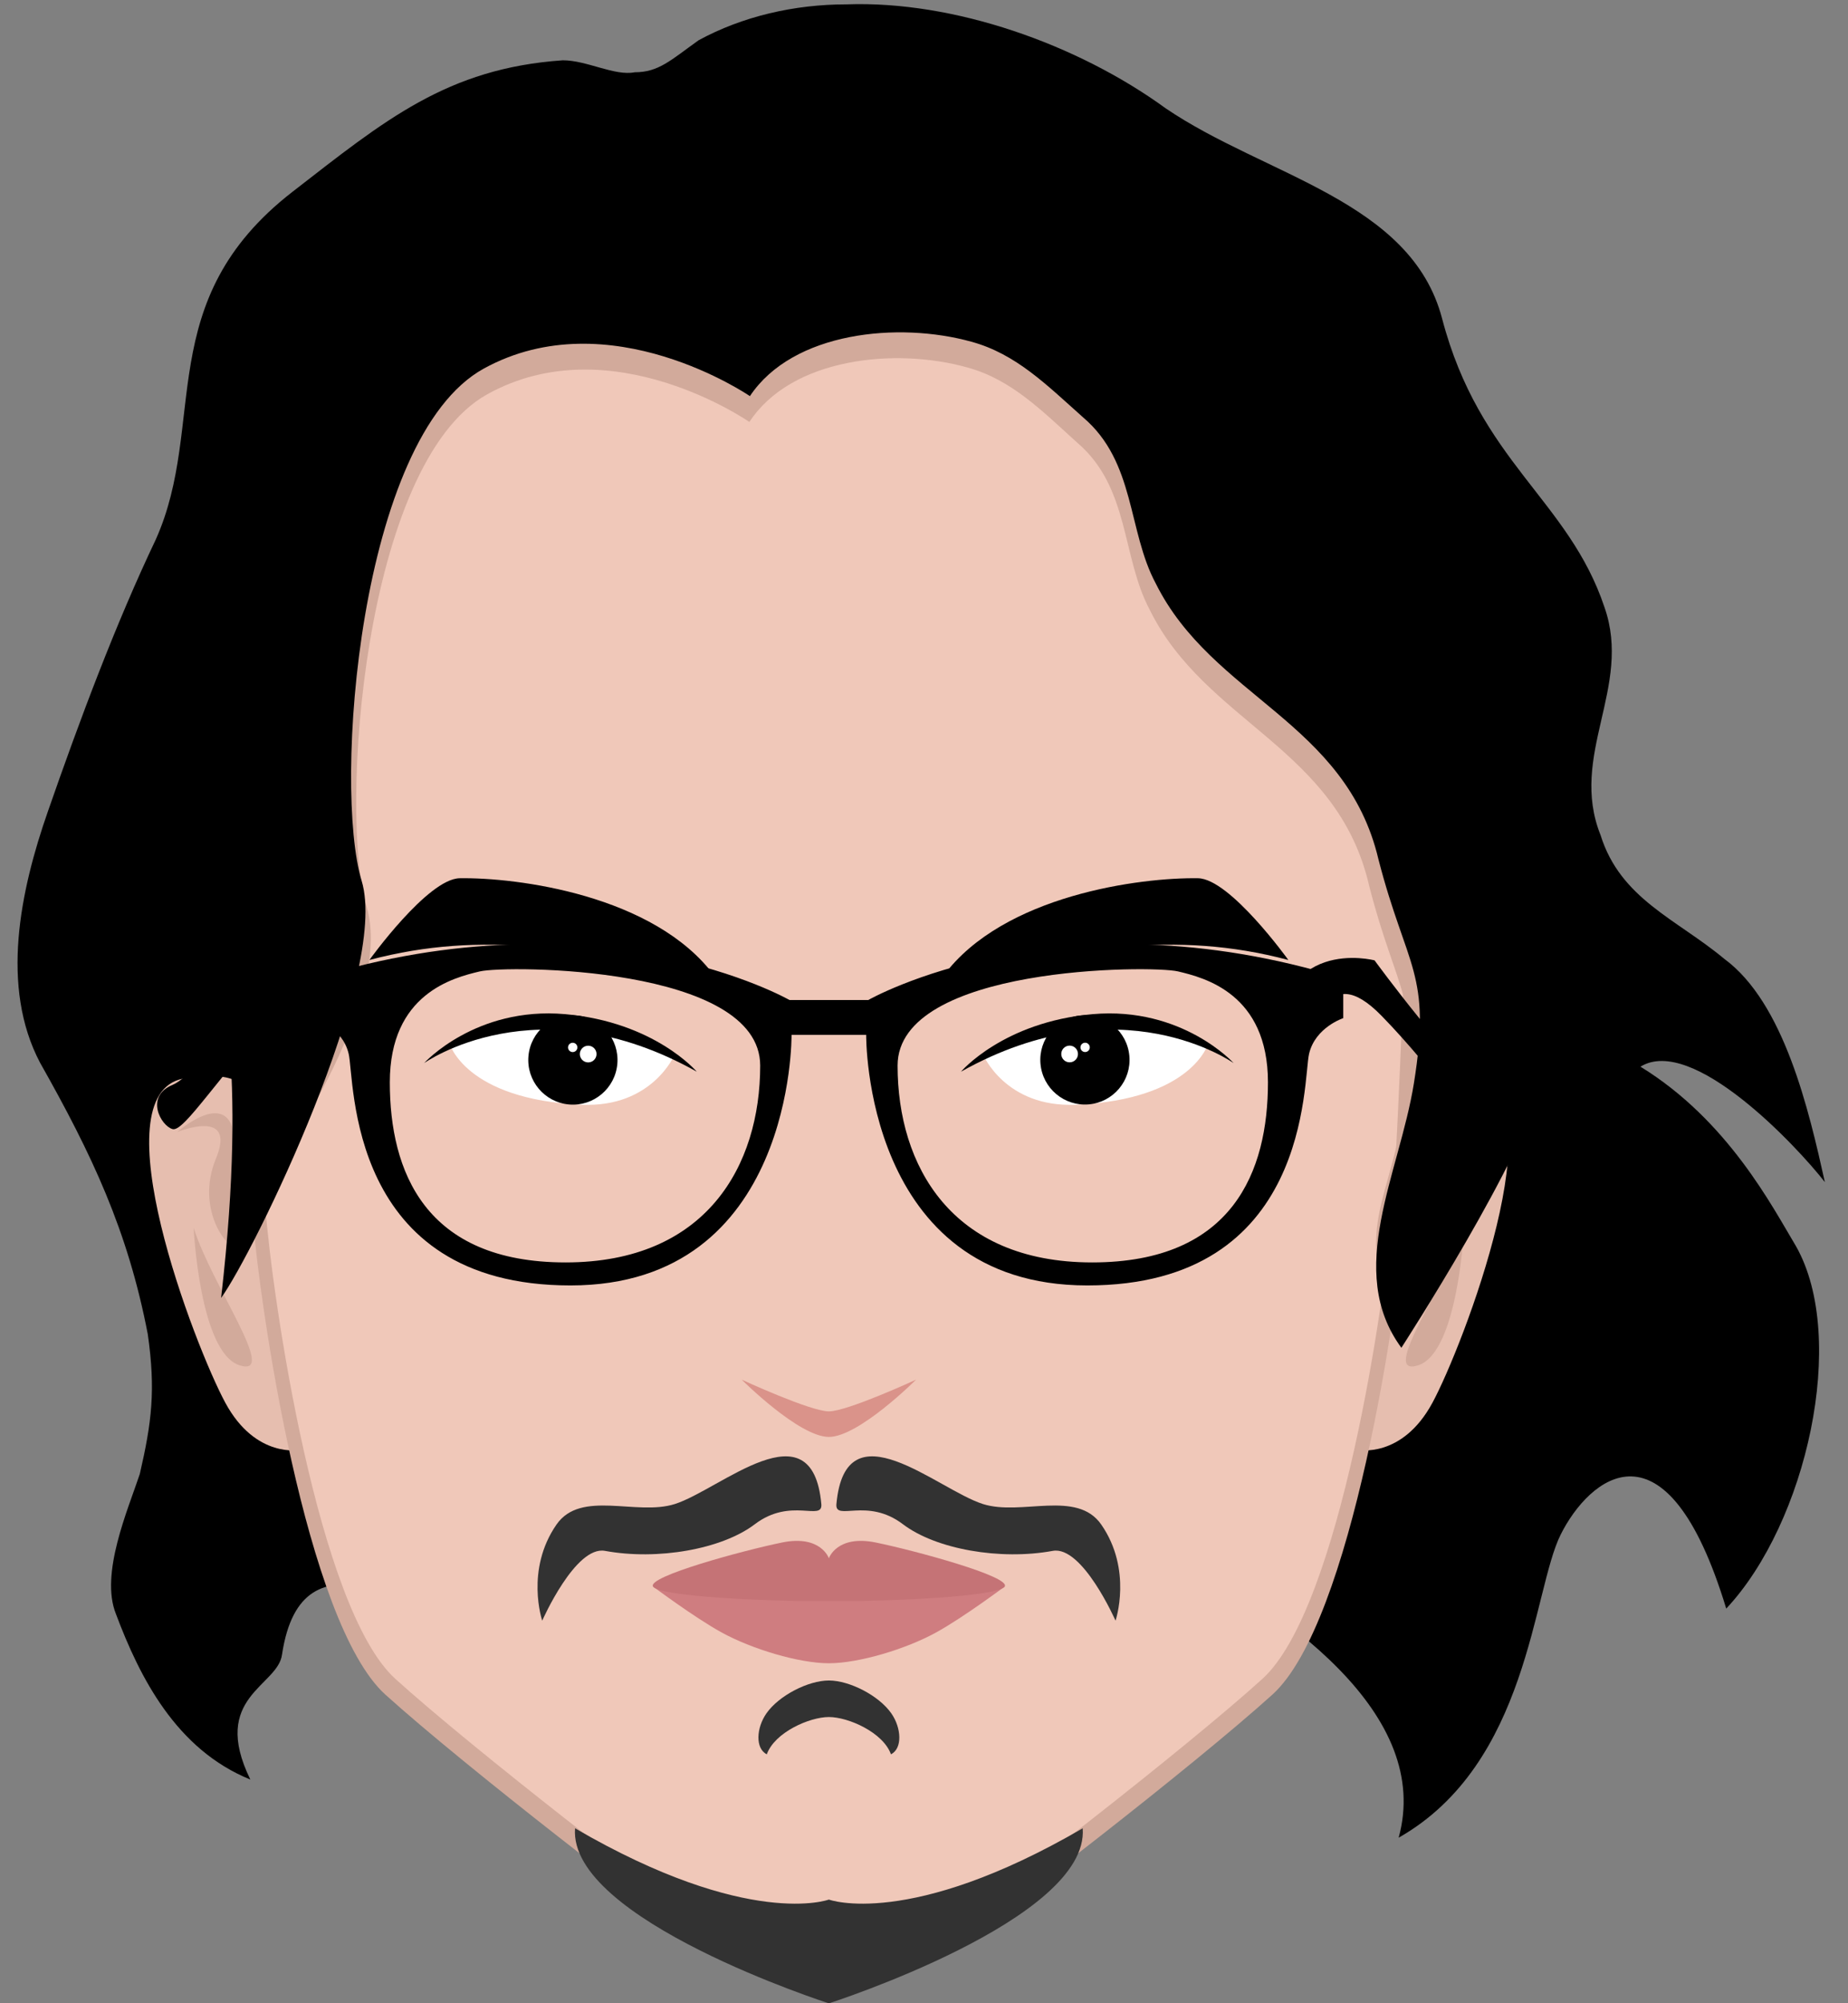 <?xml version="1.0" encoding="UTF-8"?><svg xmlns="http://www.w3.org/2000/svg" xmlns:xlink="http://www.w3.org/1999/xlink" height="194.0" preserveAspectRatio="xMidYMid meet" version="1.0" viewBox="-1.7 -0.4 179.1 194.0" width="179.1" zoomAndPan="magnify"><rect x="-1.7" y="-0.4" width="179.1" height="194.0" fill="#808080" stroke="none"/><g><g id="change1_1"><path d="M133.851,177.59c12.631-7.169,12.973-23.896,15.703-29.358c2.731-5.462,10.242-11.947,16.045,7.169 c7.794-8.309,11.8-26.186,6.771-35.081c-2.321-3.868-6.601-12.199-15.085-17.407c5.028-3.095,15.164,7.701,17.873,11.182 c-1.549-6.962-3.948-17.37-9.751-21.626c-4.642-3.866-10.057-5.8-11.99-11.989c-3.095-7.736,3.095-14.313,0.387-22.048 c-3.481-10.443-12.102-14.092-15.742-27.975c-3.004-11.452-17.136-13.799-26.805-20.375C102.746,3.892,90.756-0.362,80.313,0.024 c-5.028,0-10.058,1.159-14.312,3.479C63.293,5.439,62.133,6.6,59.811,6.6c-1.932,0.387-4.64-1.16-6.962-1.16 c-11.216,0.773-17.254,5.801-26.19,12.727c-13.655,10.583-8.233,22.472-13.262,33.689c-3.868,8.122-7.35,17.406-10.444,26.302 C0.245,85.892-1.69,95.176,2.18,102.526c5.028,8.895,8.509,16.244,10.443,26.302c0.773,5.415,0.386,8.509-0.774,13.537 c-1.16,3.481-3.867,9.67-2.32,13.538c2.32,6.188,5.864,13.152,13.033,16.055c-3.926-8.022,2.687-9.024,3.072-12.119 c1.936-12.765,13.077-3.982,22.36-2.049c8.122,1.936,25.355-22.773,31.544-20.84C79.538,136.95,140.337,154.035,133.851,177.59z" fill="inherit"/></g><g id="change2_1"><path d="M27.425,140.027c0,0-4.324,0.91-7.283-4.552c-2.958-5.462-12.29-29.814-4.097-31.407 c8.193-1.593,7.056,4.325,10.015,4.325C29.018,108.393,27.425,140.027,27.425,140.027z" fill="#e6beaf"/></g><g id="change2_2"><path d="M129.837,140.027c0,0,4.324,0.91,7.283-4.552c2.958-5.462,12.289-29.814,4.097-31.407 c-8.193-1.593-7.056,4.325-10.015,4.325C128.244,108.393,129.837,140.027,129.837,140.027z" fill="#e6beaf"/></g><g id="change3_1"><path d="M15.476,109.245c0,0,4.608-4.097,5.462,0c0.854,4.097,1.878,10.812,0.683,11.266 c-1.194,0.456-4.438-3.755-2.39-8.705C21.279,106.855,15.476,109.245,15.476,109.245z" fill="#d2aa9b"/></g><g id="change3_2"><path d="M17.068,118.52c0,0,0.569,12.062,4.438,13.313C25.376,133.086,18.847,124.181,17.068,118.52z" fill="#d2aa9b"/></g><g id="change3_3"><path d="M141.786,109.245c0,0-4.608-4.097-5.463,0c-0.854,4.097-1.877,10.812-0.683,11.266 c1.195,0.456,4.438-3.755,2.391-8.705C135.983,106.855,141.786,109.245,141.786,109.245z" fill="#d2aa9b"/></g><g id="change3_4"><path d="M140.193,118.52c0,0-0.569,12.062-4.438,13.313C131.886,133.086,138.415,124.181,140.193,118.52z" fill="#d2aa9b"/></g><g id="change3_5"><path d="M78.631,188.957c0,0,9.78,0.407,12.924-1.511c3.143-1.917,22.332-16.737,30.055-23.71 c7.723-6.973,12.208-37.657,12.906-46.723c0.698-9.064,1.396-31.032,1.396-31.032s4.425-59.748-57.281-59.748 c-61.706,0-57.281,59.748-57.281,59.748s0.697,21.968,1.396,31.032c0.698,9.065,5.184,39.75,12.906,46.723 c7.723,6.973,26.912,21.793,30.055,23.71C68.851,189.364,78.631,188.957,78.631,188.957z" fill="#d2aa9b"/></g><g id="change4_1"><path d="M78.631,186.909c0,0,9.559,0.398,12.631-1.479c3.072-1.878,21.827-16.387,29.375-23.214 c7.548-6.828,11.932-36.869,12.614-45.745c0.684-8.876,1.366-30.383,1.366-30.383s4.323-58.719-55.986-58.719 c-60.309,0-55.986,58.719-55.986,58.719s0.683,21.507,1.366,30.383c0.683,8.876,5.066,38.917,12.614,45.745 c7.548,6.827,26.303,21.336,29.375,23.214C69.072,187.308,78.631,186.909,78.631,186.909z" fill="#f0c8b9"/></g><g id="change5_1"><path d="M78.631,138.774c2.901,0,8.449-5.547,8.449-5.547s-6.657,3.072-8.449,3.072 c-1.793,0-8.449-3.072-8.449-3.072S75.729,138.774,78.631,138.774z" fill="#da938a"/></g><g id="change6_1"><path d="M63.687,101.743c0,0-2.163,5.152-8.991,4.855c-11.365-0.497-12.842-5.965-12.842-5.965 S51.128,95.152,63.687,101.743z" fill="#fff"/></g><g id="change1_2"><circle cx="53.819" cy="102.261" fill="inherit" r="4.324" transform="rotate(-85.003 53.823 102.262)"/></g><g id="change6_2"><path d="M93.575,101.743c0,0,2.163,5.152,8.991,4.855c11.365-0.497,12.842-5.965,12.842-5.965 S106.134,95.152,93.575,101.743z" fill="#fff"/></g><g id="change1_3"><circle cx="103.442" cy="102.261" fill="inherit" r="4.324" transform="rotate(-4.997 103.392 102.215)"/></g><g id="change1_4"><path d="M65.827,103.398c0,0-4.091-4.814-12.763-5.573C44.393,97.068,39.4,102.57,39.4,102.57S50.364,94.733,65.827,103.398z" fill="inherit"/></g><g id="change1_5"><path d="M91.435,103.398c0,0,4.091-4.814,12.763-5.572c8.672-0.758,13.665,4.744,13.665,4.744S106.898,94.733,91.435,103.398z" fill="inherit"/></g><g id="change6_3"><circle cx="55.302" cy="101.691" fill="#fff" r=".809" transform="rotate(-55.453 55.303 101.689)"/></g><g id="change6_4"><circle cx="53.801" cy="101.047" fill="#fff" r=".452" transform="rotate(-88.82 53.803 101.046)"/></g><g id="change6_5"><circle cx="101.961" cy="101.691" fill="#fff" r=".809" transform="rotate(-34.547 101.95 101.684)"/></g><g id="change6_6"><circle cx="103.461" cy="101.047" fill="#fff" r=".452" transform="rotate(-1.146 103.337 100.814)"/></g><g id="change1_6"><path d="M34.102,92.579c0,0,5.65-7.865,8.746-7.916c5.49-0.091,18.879,1.596,24.701,9.472 C54.291,91.604,45.326,89.62,34.102,92.579z" fill="inherit"/></g><g id="change1_7"><path d="M123.16,92.579c0,0-5.65-7.865-8.746-7.916c-5.49-0.091-18.879,1.596-24.701,9.472 C102.971,91.604,111.936,89.62,123.16,92.579z" fill="inherit"/></g><g id="change3_6"><path d="M133.054,126.498c-3.186-8.193-0.08-10.708,1.309-19.46c1.707-10.753-0.673-11.07-3.38-21.683 c-3.095-13.361-15.859-15.72-21.273-26.724c-2.708-5.109-1.934-11.789-6.963-16.114c-3.481-3.144-6.401-6.137-10.656-7.315 c-6.963-1.965-17.069-0.976-21.165,5.268c0,0-13.435-9.348-25.425-2.669C33.511,44.483,31.12,78.37,33.827,87.409 c2.707,9.04-8.739,25.435-11.834,29.759c2.673-23.509-2.021-20.021-2.021-25.522c0-5.503-5.029-64.063,29.783-66.813 c34.812-2.752,61.499-4.324,69.235,7.467c7.737,11.79,28.623,67.992,27.463,74.672 C145.294,113.652,133.054,126.498,133.054,126.498z" fill="#d2aa9b"/></g><g id="change7_1"><path d="M63.699,145.274c-3.713,1.181-9.101-1.423-11.468,1.99c-3.047,4.395-1.382,9.306-1.382,9.306 s3.209-7.287,6.083-6.76c5.095,0.936,11.329-0.155,14.523-2.581c3.487-2.65,6.603-0.233,6.445-1.954 C77.018,135.625,68.138,143.863,63.699,145.274z" fill="#323232"/></g><g id="change7_2"><path d="M93.563,145.274c3.712,1.181,9.1-1.423,11.468,1.99c3.047,4.395,1.382,9.306,1.382,9.306 s-3.209-7.287-6.083-6.76c-5.095,0.936-11.33-0.155-14.523-2.581c-3.488-2.65-6.603-0.233-6.445-1.954 C80.243,135.625,89.123,143.863,93.563,145.274z" fill="#323232"/></g><g id="change7_3"><path d="M84.684,165.551c-1.21-1.734-4.056-3.186-6.053-3.186c-1.997,0-4.843,1.451-6.053,3.186 c-0.981,1.404-1.097,3.397,0.037,3.963c0.758-2.123,4.135-3.61,6.016-3.61c1.881,0,5.258,1.487,6.016,3.61 C85.78,168.948,85.664,166.955,84.684,165.551z" fill="#323232"/></g><g id="change7_4"><path d="M78.631,183.584c0,0-7.758,2.886-24.599-6.903c-0.683,8.846,24.599,16.954,24.599,16.954 s25.281-8.108,24.599-16.954C86.389,186.47,78.631,183.584,78.631,183.584z" fill="#323232"/></g><g id="change1_9"><path d="M82.45,96.457h-7.638c0,0-18.522-10.614-46.034-2.097v3.854c0,0,2.704,0.879,3.312,3.446 c0.608,2.569-0.203,22.442,21.496,22.442c21.698,0,21.428-24.268,21.428-24.268h7.232c0,0-0.27,24.268,21.43,24.268 c21.697,0,20.886-19.873,21.495-22.442c0.608-2.567,3.312-3.446,3.312-3.446V94.36C100.972,85.843,82.45,96.457,82.45,96.457z M53.114,121.873c-13.656,0-17.035-8.855-17.035-17.44c0-8.584,6.151-10.139,8.721-10.746c2.567-0.61,27.174-0.542,27.174,9.125 C71.974,112.475,66.769,121.873,53.114,121.873z M104.149,121.873c-13.654,0-18.859-9.397-18.859-19.062 c0-9.667,24.605-9.735,27.175-9.125c2.567,0.607,8.719,2.162,8.719,10.746C121.183,113.017,117.804,121.873,104.149,121.873z" fill="inherit"/></g><g id="change1_10"><path d="M121.871,101.726c0,0,2.68-0.4,3.349-1.205c0.67-0.803,1.474-8.172,6.966-2.544c5.493,5.625,8.915,11.289,10.049,10.983 c1.132-0.303,2.719-3.165,0-4.286c-2.721-1.12-10.718-12.057-10.718-12.057S121.871,90.073,121.871,101.726z" fill="inherit"/><path d="M35.392,101.726c0,0-2.679-0.4-3.349-1.205c-0.669-0.803-1.473-8.172-6.966-2.544 c-5.493,5.625-8.915,11.289-10.048,10.983c-1.134-0.303-2.721-3.165,0-4.286c2.72-1.12,10.717-12.057,10.717-12.057 S35.392,90.073,35.392,101.726z" fill="inherit"/></g><g id="change1_8"><path d="M134.115,130.139c-5.492-7.466-0.197-16.851,1.212-25.604c1.732-10.753-0.683-11.07-3.429-21.683 c-3.14-13.362-16.087-15.72-21.579-26.724c-2.747-5.109-1.962-11.79-7.063-16.114c-3.531-3.144-6.493-6.137-10.809-7.315 c-7.063-1.965-17.313-0.977-21.469,5.268c0,0-13.627-9.349-25.79-2.668C33.026,41.98,30.601,75.867,33.347,84.906 c2.747,9.039-10.48,36.082-13.619,40.406c2.711-23.509-0.435-30.668-0.435-36.17c0-5.504-5.101-64.062,30.211-66.813 c35.312-2.751,62.383-4.323,70.231,7.468c7.847,11.789,29.033,67.991,27.857,74.671 C146.415,111.149,134.115,130.139,134.115,130.139z" fill="inherit"/></g><g id="change8_1"><path d="M95.674,153.262c0,0-4.002,2.995-6.657,4.455c-2.905,1.598-7.48,2.979-10.386,2.979 c-2.905,0-7.48-1.381-10.386-2.979c-2.655-1.46-6.657-4.455-6.657-4.455H95.674z" fill="#cf7d80"/></g><g id="change9_1"><path d="M78.631,150.527c0,0,0.774-2.3,4.551-1.525c3.777,0.774,13.073,3.291,12.492,4.26 c-0.581,0.969-11.232,1.477-17.043,1.405c-5.81,0.072-16.462-0.437-17.043-1.405c-0.582-0.969,8.715-3.485,12.492-4.26 C77.857,148.227,78.631,150.527,78.631,150.527z" fill="#c57376"/></g></g></svg>